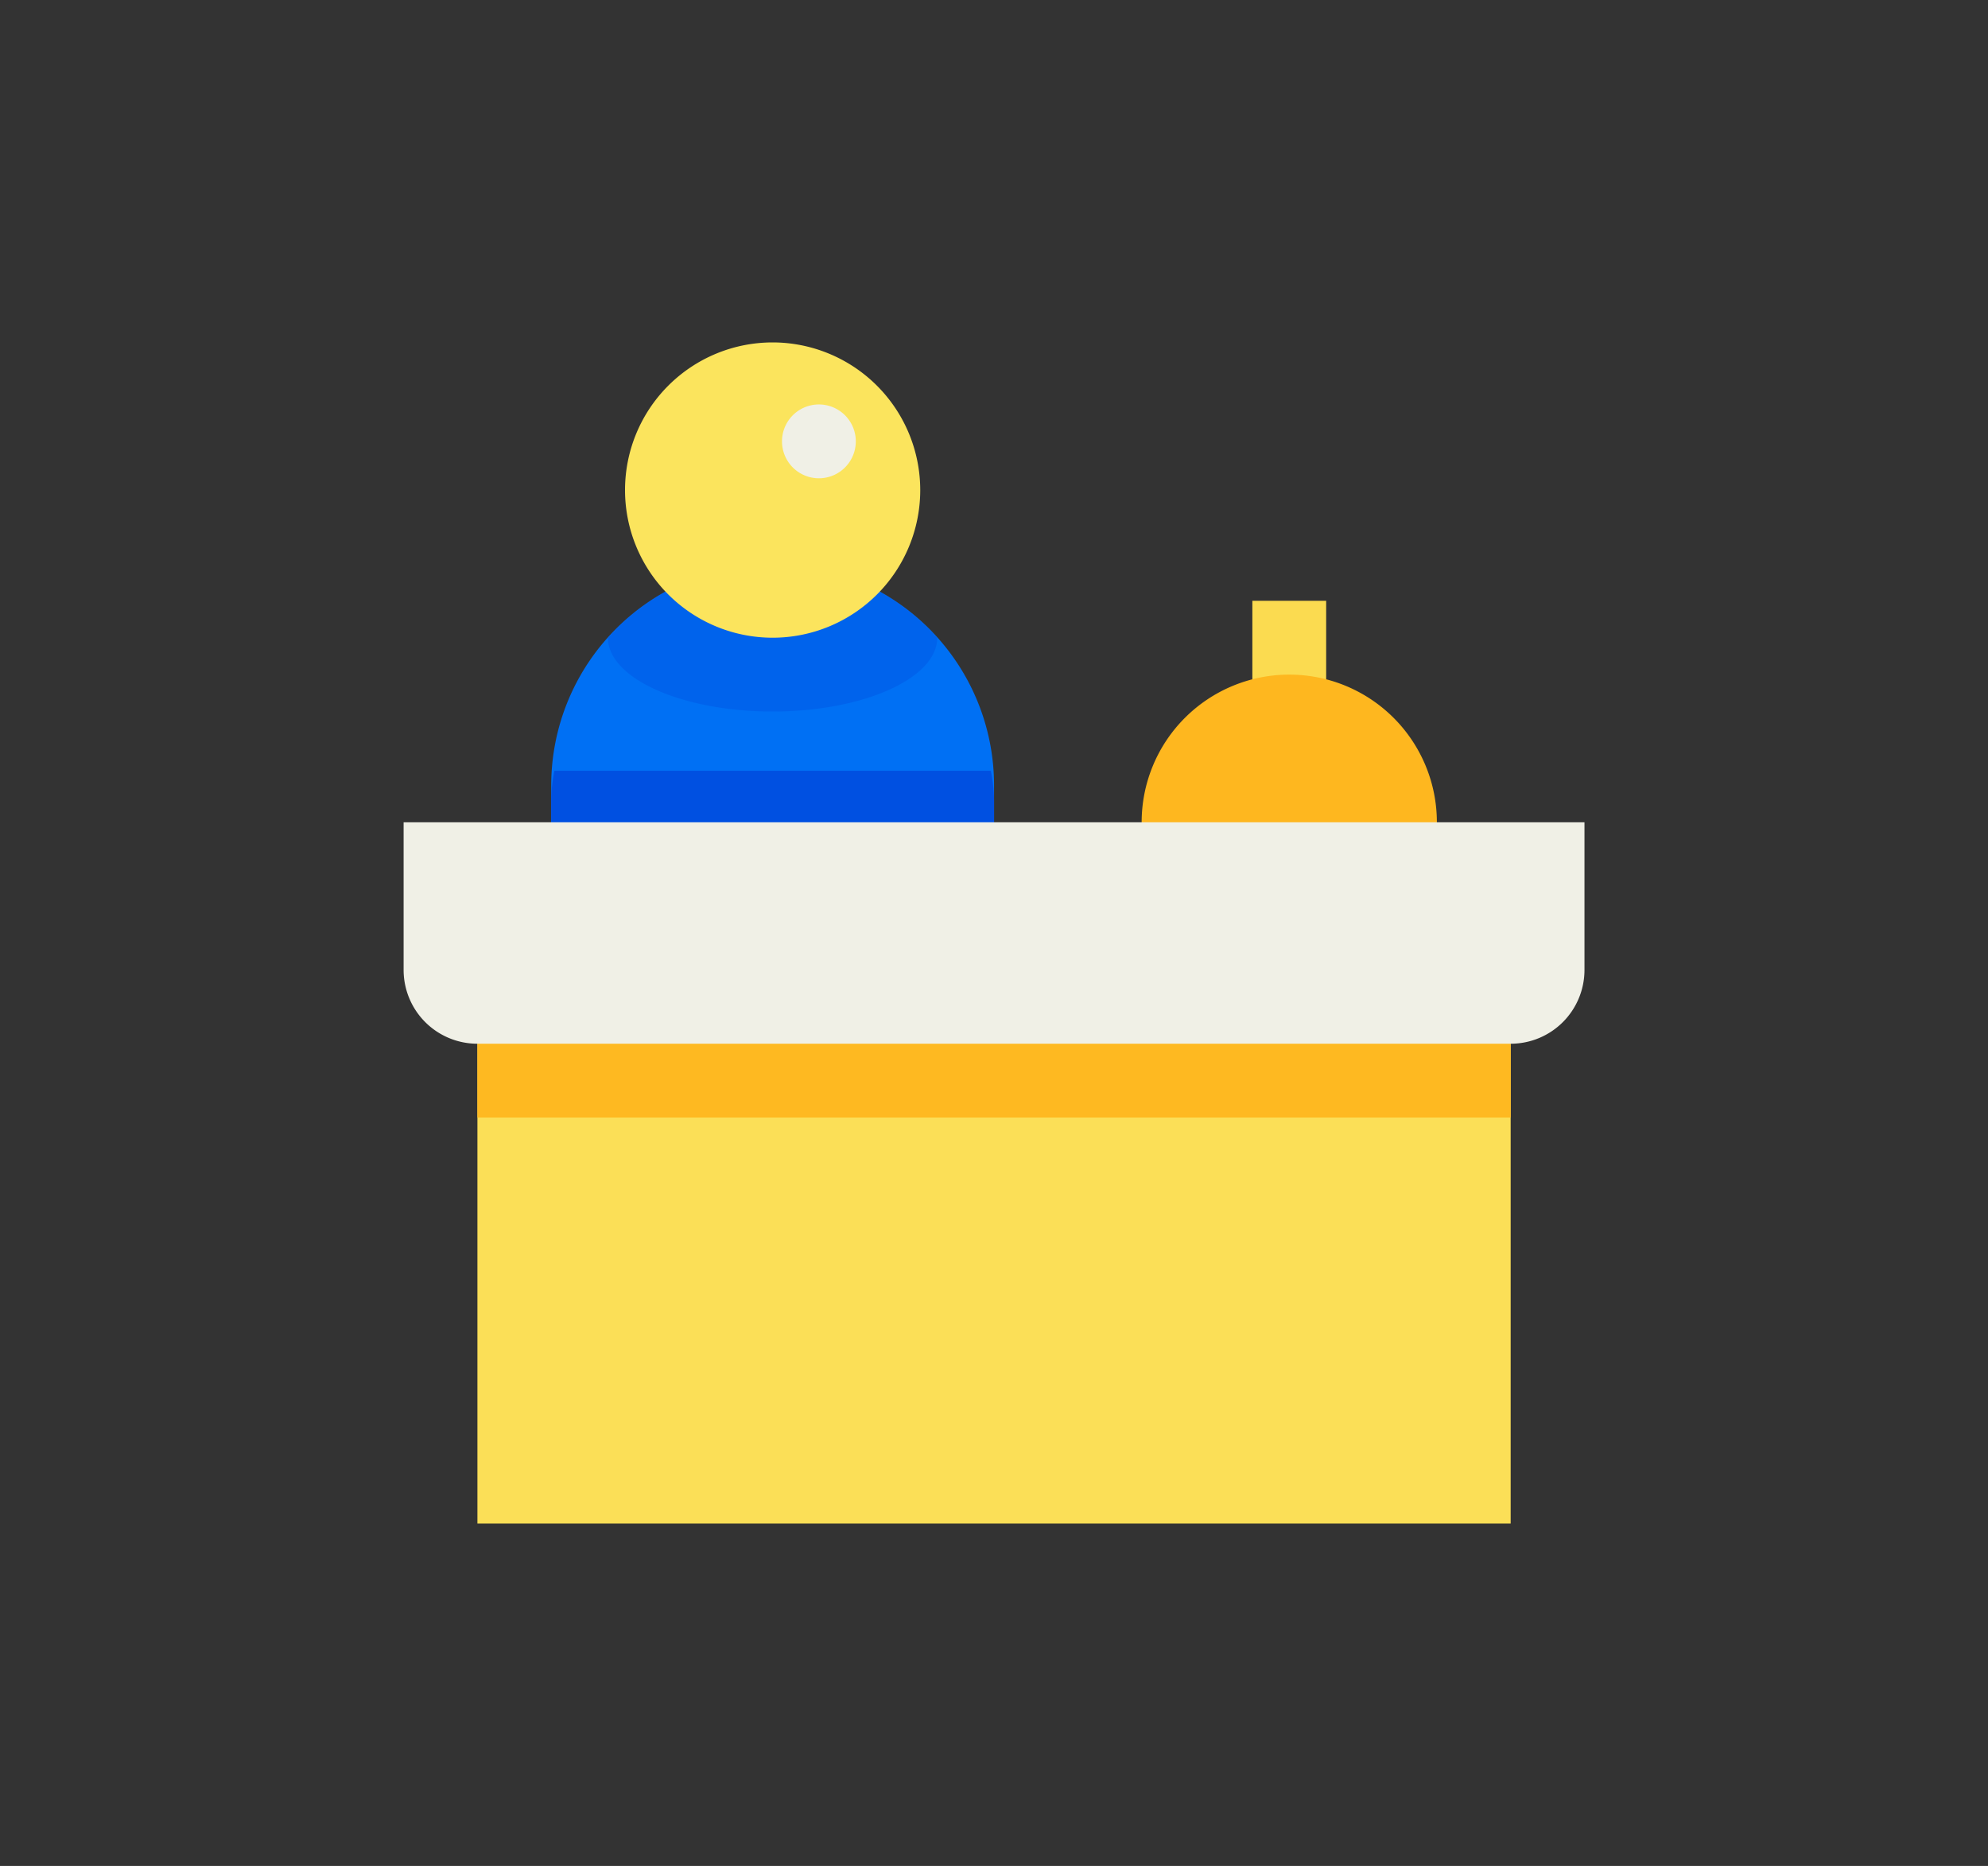 <?xml version="1.0" encoding="UTF-8"?>
<svg xmlns="http://www.w3.org/2000/svg" id="Layer_1" data-name="Layer 1" viewBox="0 0 861.96 808.85">
  <rect x="0" y="0" width="861.96" height="808.85" fill="#333333" stroke="none"/>
  <defs>
    <style>.cls-1{fill:#fbdb50;}.cls-2{fill:#0070f4;}.cls-3{fill:#fbdf57;}.cls-4{fill:#feb71f;}.cls-5{fill:#feb921;}.cls-6{fill:#0045da;opacity:0.29;}.cls-7{fill:#fbe45d;}.cls-8{fill:#0050e1;}.cls-9{fill:#f0f0e6;}</style>
  </defs>
  <path class="cls-1" d="M543,260.43h32v48H543Z"></path>
  <path class="cls-2" d="M431,340.43v48H239v-48a96,96,0,0,1,192,0Z"></path>
  <path class="cls-3" d="M207,420.43H655v240H207Z"></path>
  <path class="cls-4" d="M623,388.43H495v-32a64,64,0,0,1,128,0Z"></path>
  <path class="cls-5" d="M207,420.43H655v64H207Z"></path>
  <path class="cls-6" d="M406.38,276.43c0,17.6-32,32-71.4,32s-71.4-14.4-71.4-32a95.66,95.66,0,0,1,142.8,0Z"></path>
  <path class="cls-7" d="M399,212.43a64,64,0,1,1-64-64A64.06,64.06,0,0,1,399,212.43Z"></path>
  <path class="cls-8" d="M239,346.88v25.55H431V346.88a67.12,67.12,0,0,0-1.4-12.77H240.38A67.12,67.12,0,0,0,239,346.88Z"></path>
  <path class="cls-9" d="M655,452.43H207a32,32,0,0,1-32-32v-64H687v64A32,32,0,0,1,655,452.43Z"></path>
  <path class="cls-9" d="M355.06,175.32h0a16,16,0,0,1,16,16h0a16,16,0,0,1-16,16h0a16,16,0,0,1-16-16h0A16,16,0,0,1,355.06,175.32Z"></path>
</svg>
